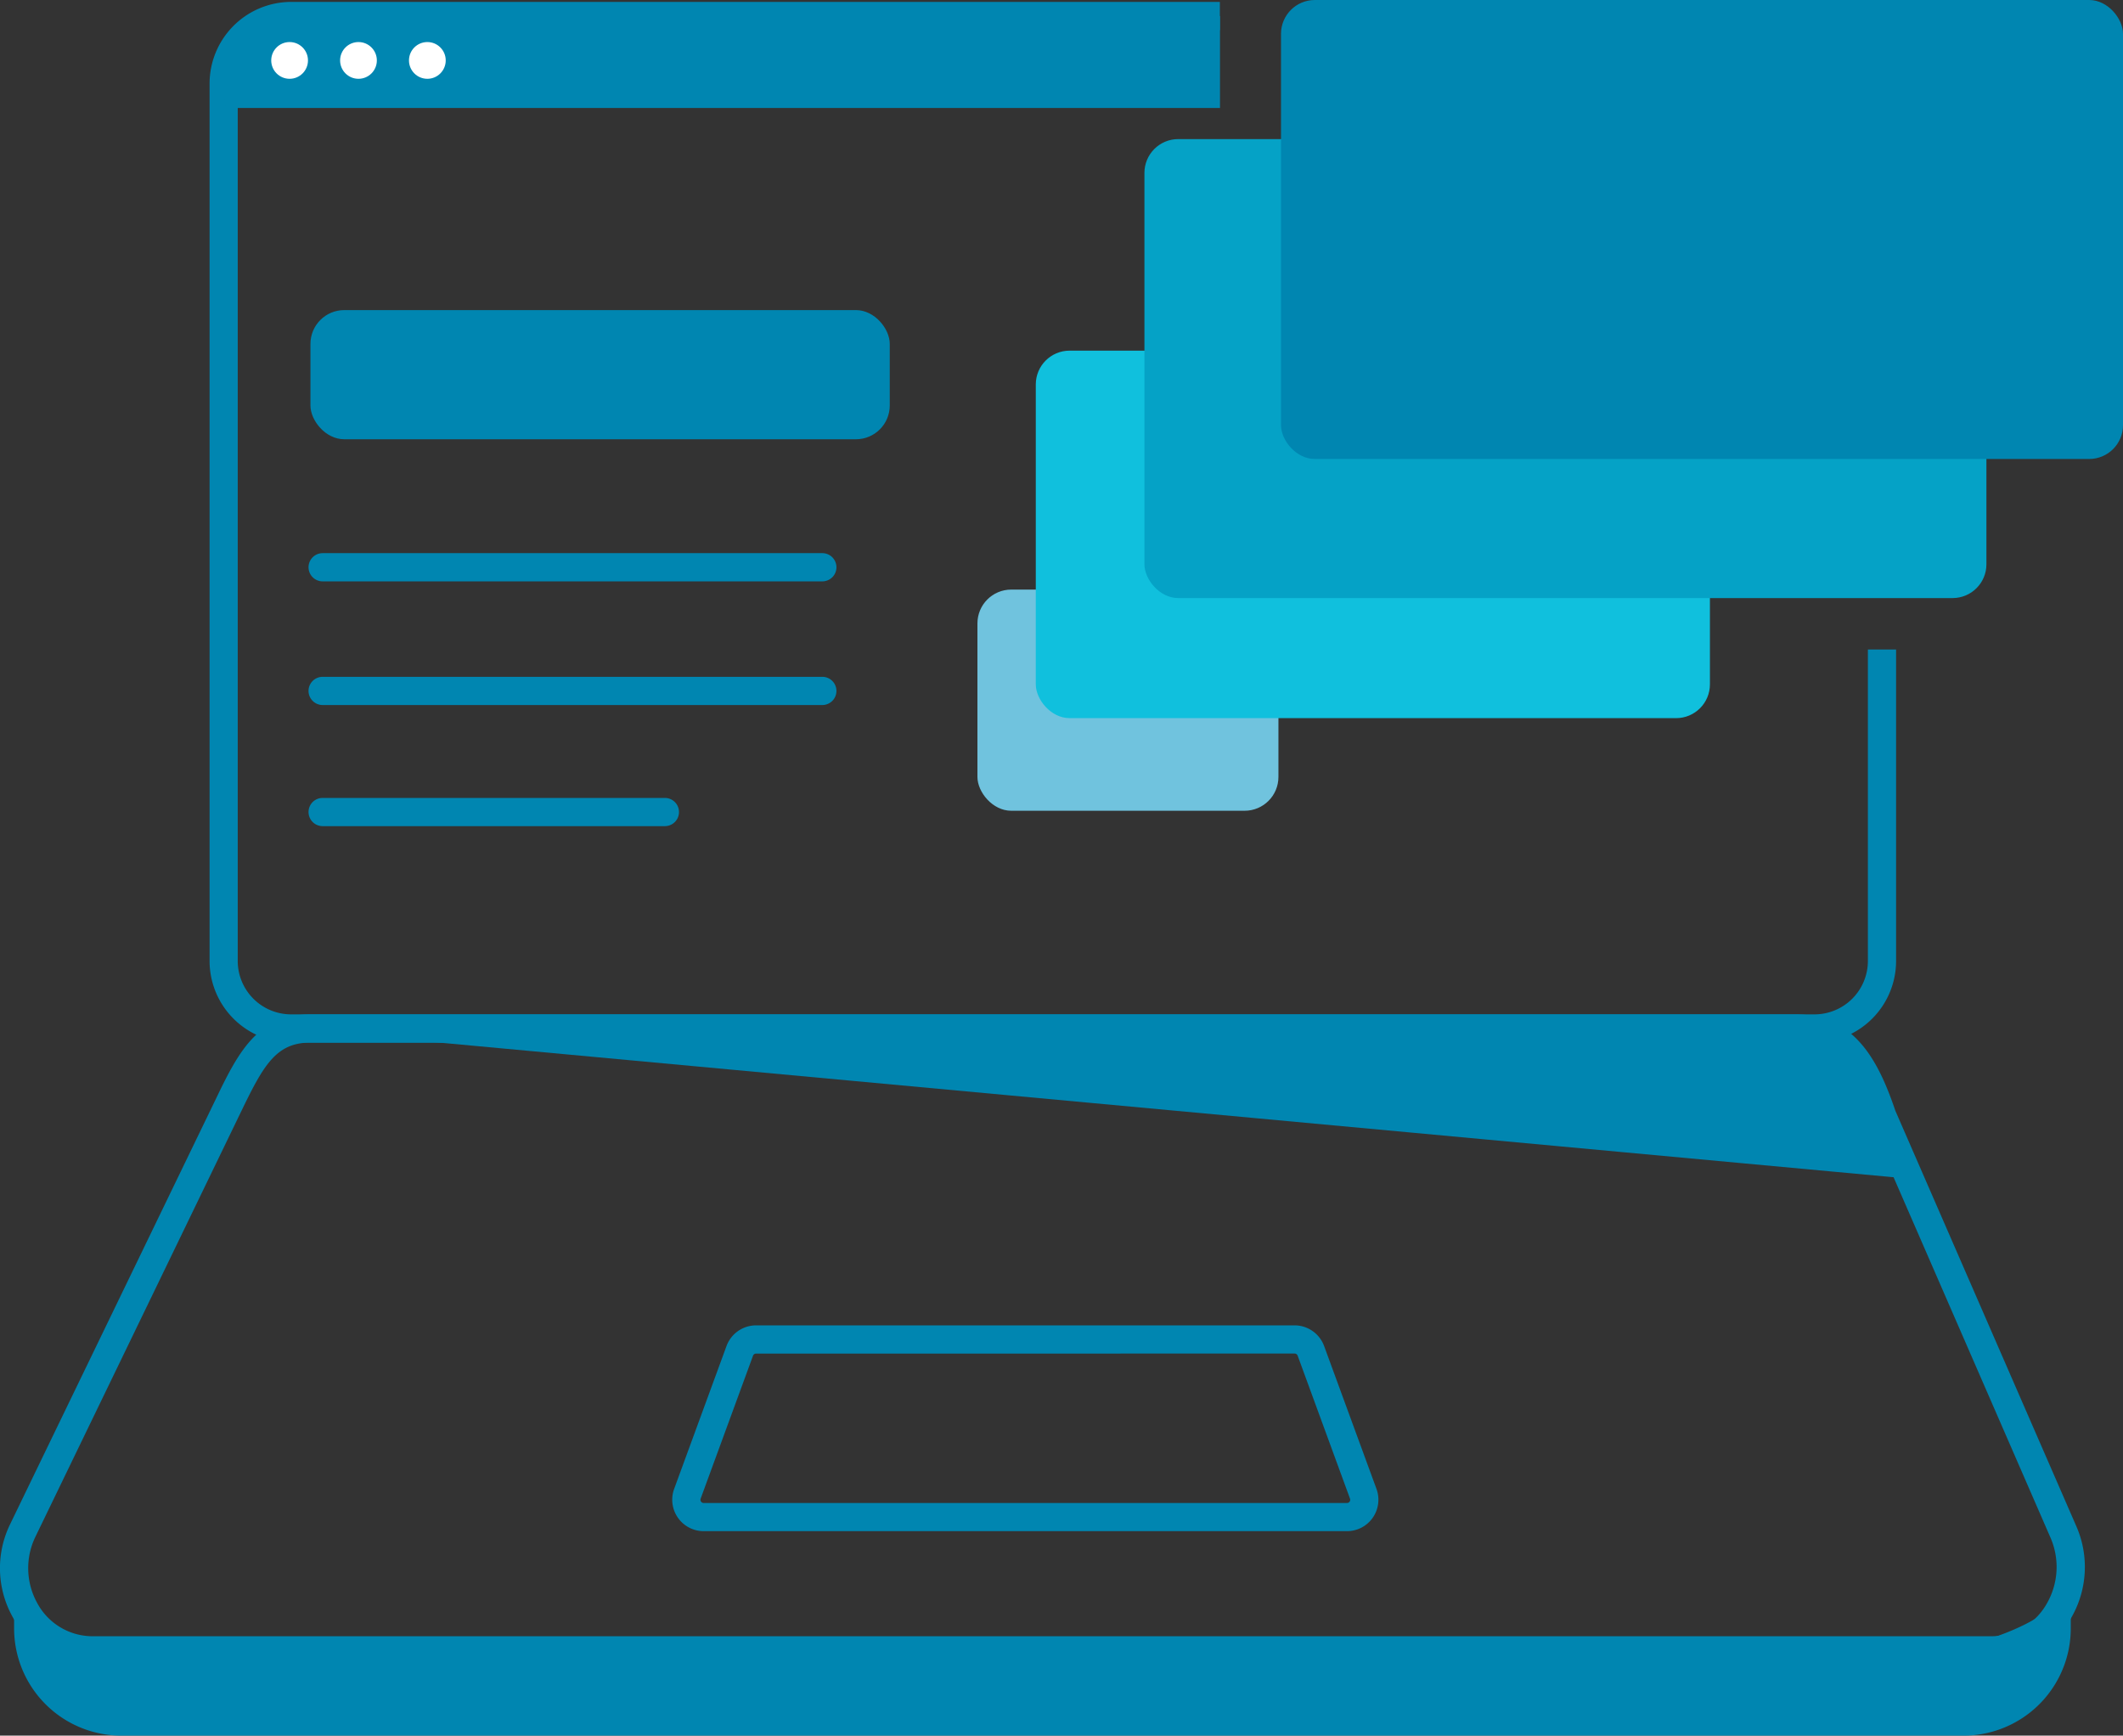 <svg xmlns="http://www.w3.org/2000/svg" width="97.866" height="79.998" viewBox="0 0 97.866 79.998"><rect x="0" y="0" width="97.866" height="79.998" fill="#333333" stroke="none"/><g id="Group_922" data-name="Group 922" transform="translate(-84.58 -29.704)"><path id="Path_597" data-name="Path 597" d="M168.224,77.759H98A3.765,3.765,0,0,1,94.241,74V33.554A3.766,3.766,0,0,1,98,29.792h42.813v1.3H98a2.464,2.464,0,0,0-2.461,2.461V74A2.463,2.463,0,0,0,98,76.458h70.222A2.463,2.463,0,0,0,170.686,74V59.641h1.3V74A3.765,3.765,0,0,1,168.224,77.759Z" fill="#0086b1"></path><path id="Path_598" data-name="Path 598" d="M176.336,106.426H88.891a4.643,4.643,0,0,1-.543-.032,4.183,4.183,0,0,1-3.2-2.189,4.615,4.615,0,0,1-.114-4.221l9.458-19.547c1.028-2.135,1.916-3.979,4.4-3.979h68.445c2.732,0,3.833,2.135,4.615,4.442l8.353,19.176a4.676,4.676,0,0,1-.238,4.182,4.23,4.23,0,0,1-3.19,2.136A4.566,4.566,0,0,1,176.336,106.426ZM98.891,77.759c-1.594,0-2.171,1.052-3.226,3.242L86.206,100.55a3.315,3.315,0,0,0,.084,3.03A2.9,2.9,0,0,0,88.5,105.1a3.147,3.147,0,0,0,.389.022h87.445a3.088,3.088,0,0,0,.386-.022,2.947,2.947,0,0,0,2.218-1.492,3.377,3.377,0,0,0,.172-3.016L170.74,81.369c-.911-2.679-1.8-3.61-3.4-3.61Z" fill="#0086b1"></path><path id="Path_599" data-name="Path 599" d="M98.891,77.209l73.718,6.824s-1.274-7.961-7.051-6.824Z" fill="#0086b1"></path><path id="Path_600" data-name="Path 600" d="M146.672,100.278H117.018a1.45,1.45,0,0,1-1.361-1.948l2.414-6.586a1.454,1.454,0,0,1,1.361-.952h24.826a1.453,1.453,0,0,1,1.361.953l2.414,6.585a1.449,1.449,0,0,1-1.361,1.948Zm-27.24-8.185a.15.15,0,0,0-.14.1l-2.414,6.587a.149.149,0,0,0,.14.2h29.654a.149.149,0,0,0,.141-.2L144.4,92.191a.15.15,0,0,0-.141-.1Z" fill="#0086b1"></path><path id="Path_601" data-name="Path 601" d="M85.23,102.294v2.464a4.945,4.945,0,0,0,4.944,4.944h84.92a4.944,4.944,0,0,0,4.944-4.944v-2.464s.335,2.371-6.777,3.7l-84.37-.222S84.839,104.322,85.23,102.294Z" fill="#0086b1"></path><rect id="Rectangle_110" data-name="Rectangle 110" width="26.705" height="5.953" rx="1.558" transform="translate(98.891 43.997)" fill="#0086b1"></rect><path id="Path_602" data-name="Path 602" d="M95,34.681h45.819V30.443l-42.207-.052S94.159,31.078,95,34.681Z" fill="#0086b1"></path><circle id="Ellipse_69" data-name="Ellipse 69" cx="0.847" cy="0.847" r="0.847" transform="translate(97.083 31.642)" fill="#fff"></circle><circle id="Ellipse_70" data-name="Ellipse 70" cx="0.847" cy="0.847" r="0.847" transform="translate(100.258 31.642)" fill="#fff"></circle><circle id="Ellipse_71" data-name="Ellipse 71" cx="0.847" cy="0.847" r="0.847" transform="translate(103.433 31.642)" fill="#fff"></circle><rect id="Rectangle_111" data-name="Rectangle 111" width="13.875" height="10.194" rx="1.558" transform="translate(129.638 56.879)" fill="#70c3de"></rect><rect id="Rectangle_112" data-name="Rectangle 112" width="31.076" height="16.938" rx="1.558" transform="translate(132.328 45.866)" fill="#10c0dd"></rect><rect id="Rectangle_113" data-name="Rectangle 113" width="38.814" height="21.155" rx="1.558" transform="translate(137.336 36.115)" fill="#05a2c6"></rect><rect id="Rectangle_114" data-name="Rectangle 114" width="38.814" height="21.155" rx="1.558" transform="translate(143.632 29.704)" fill="#0086b1"></rect><g id="Group_919" data-name="Group 919"><line id="Line_49" data-name="Line 49" x2="23.035" transform="translate(99.453 55.851)" fill="#0086b1"></line><path id="Path_603" data-name="Path 603" d="M122.488,56.5H99.453a.65.65,0,0,1,0-1.3h23.035a.65.65,0,0,1,0,1.3Z" fill="#0086b1"></path></g><g id="Group_920" data-name="Group 920"><line id="Line_50" data-name="Line 50" x2="23.035" transform="translate(99.453 61.553)" fill="#0086b1"></line><path id="Path_604" data-name="Path 604" d="M122.488,62.2H99.453a.65.65,0,0,1,0-1.3h23.035a.65.65,0,0,1,0,1.3Z" fill="#0086b1"></path></g><g id="Group_921" data-name="Group 921"><line id="Line_51" data-name="Line 51" x2="15.777" transform="translate(99.453 67.131)" fill="#0086b1"></line><path id="Path_605" data-name="Path 605" d="M115.23,67.782H99.453a.65.65,0,0,1,0-1.3H115.23a.65.65,0,0,1,0,1.3Z" fill="#0086b1"></path></g></g></svg>